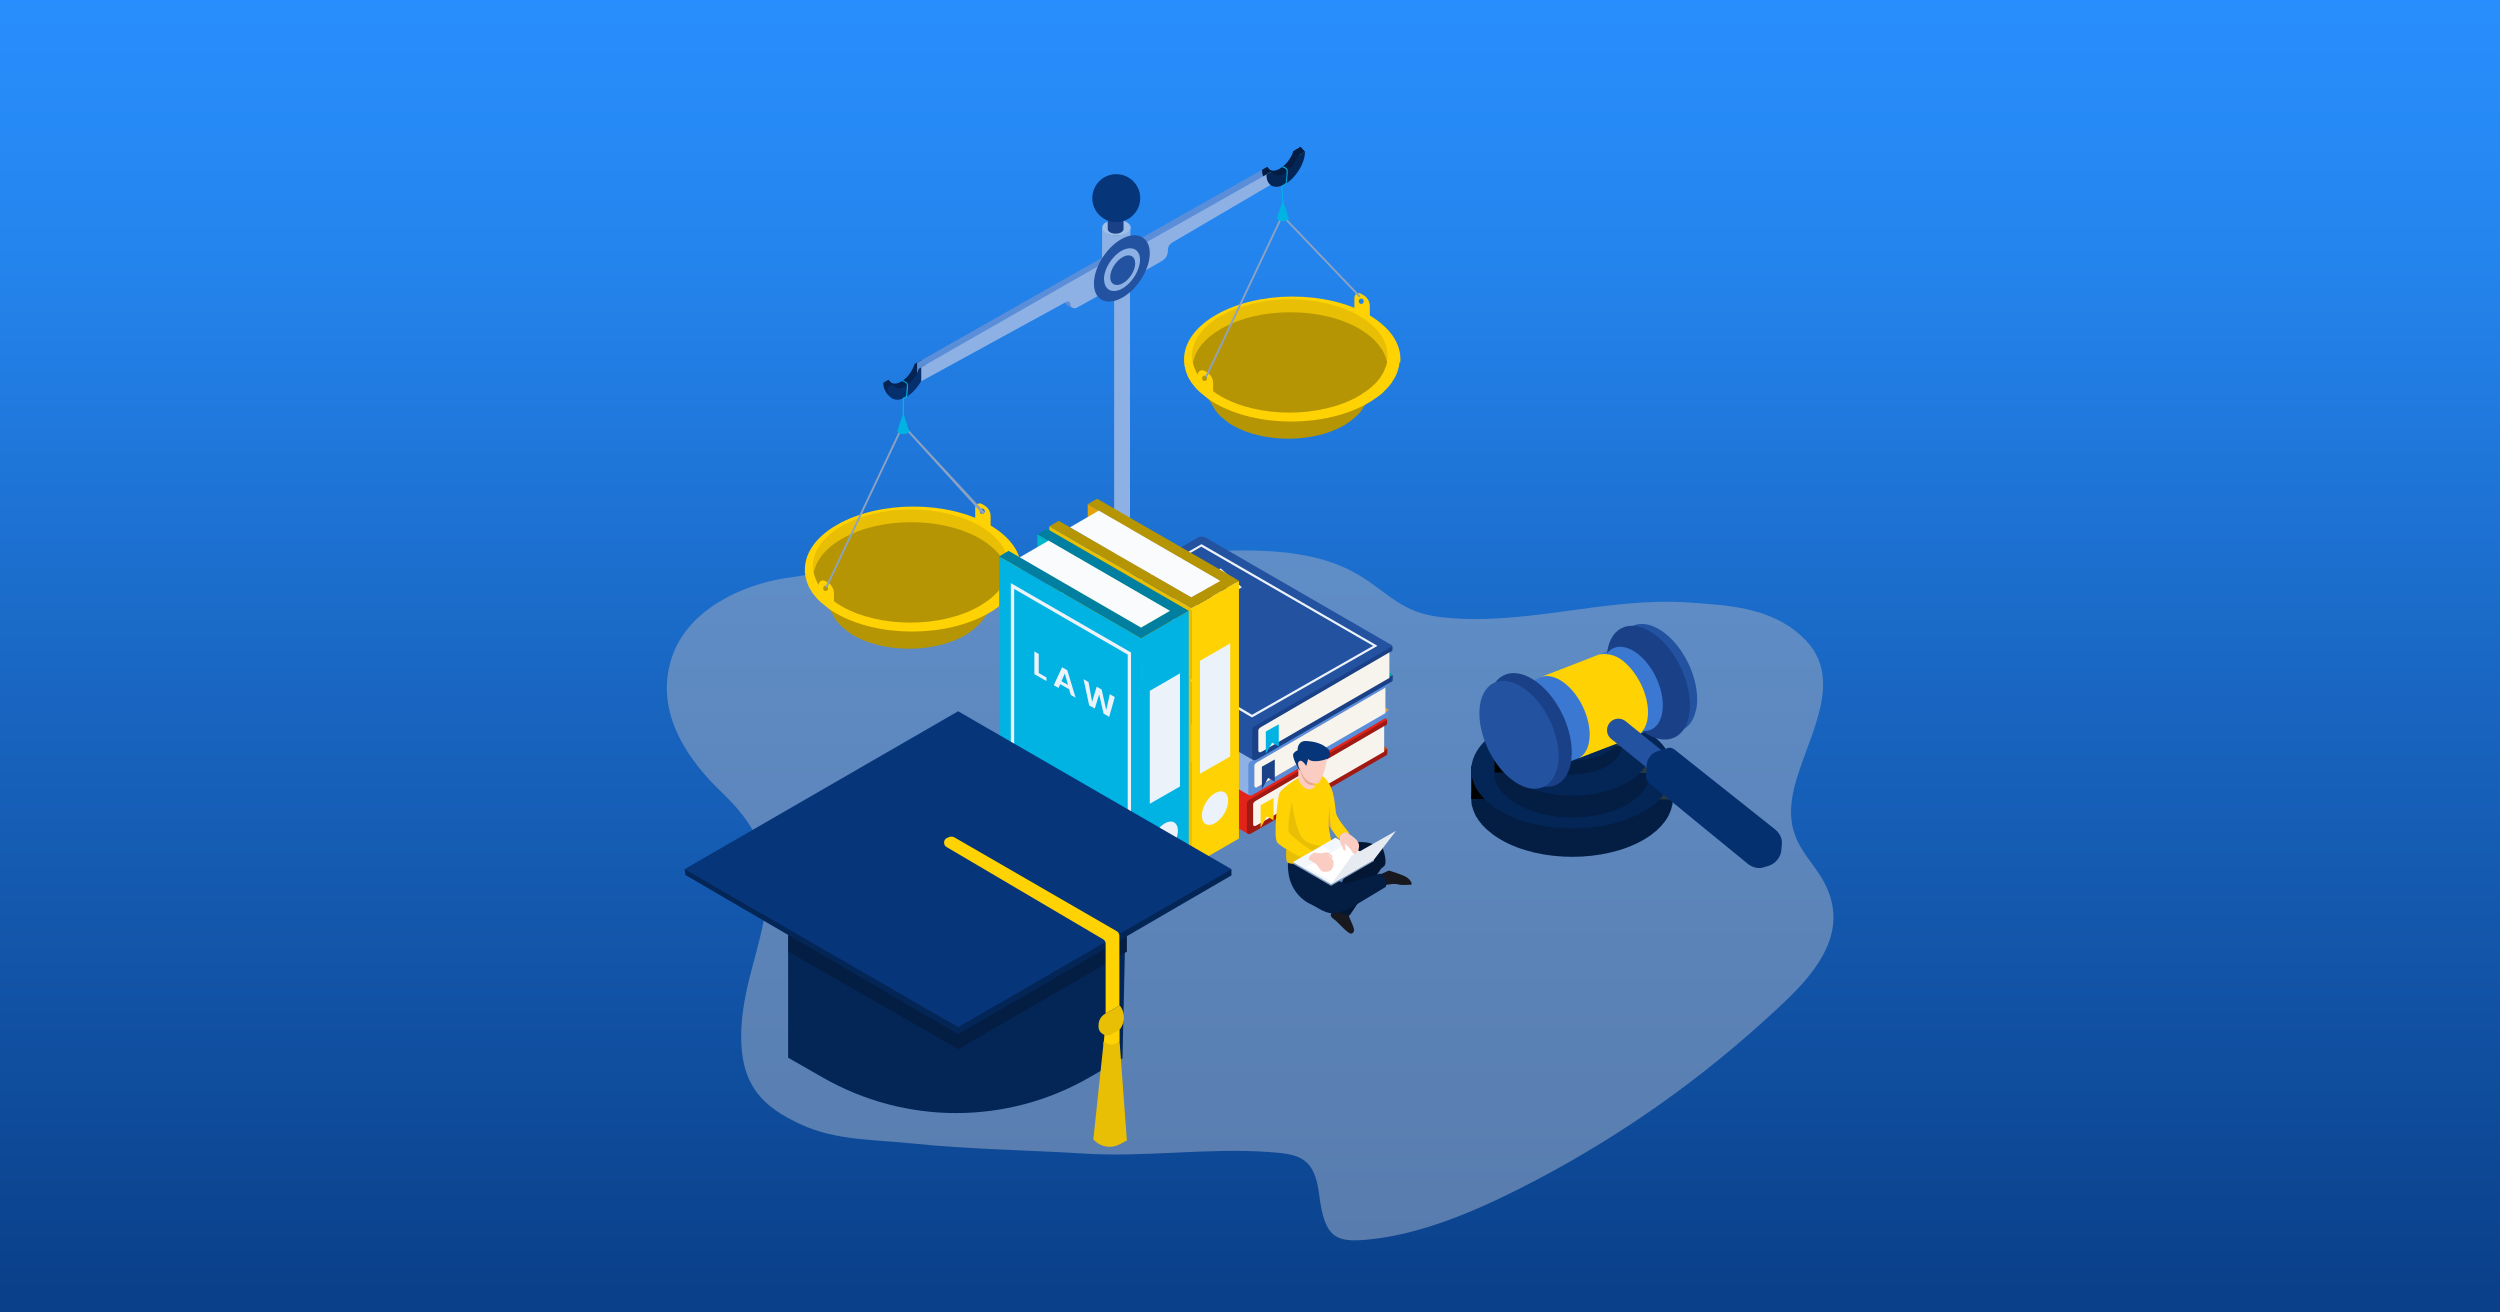 <svg viewBox="0 0 1200 630" xmlns="http://www.w3.org/2000/svg" xmlns:xlink="http://www.w3.org/1999/xlink"><rect x="0" y="0" width="1200" height="630" fill="#808080" stroke="none"/><linearGradient id="b" gradientUnits="userSpaceOnUse" x1="600" x2="600" y1="-18.2" y2="705.4"><stop offset="0" stop-color="#2990ff"/><stop offset=".2" stop-color="#2484ed"/><stop offset=".5" stop-color="#1864bf"/><stop offset="1" stop-color="#06357a"/></linearGradient><linearGradient id="a" gradientTransform="matrix(-1 0 0 1 595.5 0)" gradientUnits="userSpaceOnUse" x1="-207.4" x2="-110.7" y1="375.7" y2="375.7"><stop offset="0" stop-color="#2a3b42"/><stop offset="1"/></linearGradient><linearGradient id="c" x1="-196.3" x2="-121.8" xlink:href="#a" y1="364.9" y2="364.9"/><linearGradient id="d" x1="-183" x2="-135.1" xlink:href="#a" y1="354" y2="354"/><linearGradient id="e" gradientTransform="matrix(-1 0 0 1 1581.6 0)" x1="1001" x2="1084.2" xlink:href="#a" y1="329.3" y2="329.3"/><linearGradient id="f" gradientTransform="matrix(-1 0 0 1 1581.6 0)" x1="1013.2" x2="1071.9" xlink:href="#a" y1="321.6" y2="321.6"/><path d="M-4.6-6.4h1209.3v642.8H-4.6z" fill="url(#b)"/><path d="M690.6 296.1c40.1 5 79.8-9.7 119.9-6.9 18 1.3 39 2 54.4 16.3 23.8 21.7-1.1 53.1-4.7 77.8-3.9 26.6 16.5 30.4 19.6 53 2.8 21.1-17.1 38.9-27.7 48.8-35.9 33.3-73.2 59.3-113.5 80.7-24.8 13.1-52.7 25.8-79.3 28.9-17.8 2.1-23.4.4-26.1-21.3-2.2-17.9-9.6-19.4-23.6-20.4-29.8-2.2-59.6 2.6-89.3.7-27.8-1.7-55.2-2-83-4.9-17.4-1.8-36-1.3-52.7-9-18.5-8.5-30.2-19-28.7-46.8 1.1-20.6 9-37.5 11.7-57.3 3.6-26.4-6.8-41.6-21.1-55.3-14.9-14.3-32.9-37.5-24.1-64.6 8-24.4 36-35.3 53.4-38.1 70.6-11.5 139.7-10.6 211.2-13.3 76.6-2.9 69.3 27.4 103.7 31.7z" fill="#8ca2c2" opacity=".6"/><path d="M706.3 384.9c0 .4 0 .8.1 1.2 0 .5.2 1 .4 1.4l.3 1.2c.2.5.4 1 .6 1.4s.3.8.5 1.2c.2.5.6 1 .9 1.4.2.4.4.8.7 1.1.3.5.8 1 1.1 1.4s.5.7.9 1.1l1.5 1.5c.3.3.6.6 1 .9.6.5 1.3 1 1.9 1.5.3.3.6.5 1 .8 1 .7 2.2 1.4 3.3 2.1 18.9 10.9 49.6 10.9 68.4 0 1.2-.7 2.3-1.4 3.3-2.1.3-.2.6-.5 1-.8.6-.5 1.3-1 1.9-1.5.4-.3.6-.6 1-1 .5-.5 1-.9 1.4-1.4.3-.4.6-.7.9-1.1.4-.5.8-.9 1.1-1.4.3-.4.5-.8.7-1.1.3-.5.6-.9.8-1.4.2-.4.3-.8.5-1.2.2-.5.4-.9.6-1.4l.3-1.2c.1-.5.3-1 .4-1.4 0-.4 0-.8.1-1.2.7-7.7-4-15.5-14.2-21.3-18.9-10.9-49.6-10.9-68.4 0-9.4 5.5-14.1 12.6-14.1 19.7 0 .5 0 1 .1 1.4z" fill="#031d43"/><path d="M802.9 383.8v-16.2h-96.7v15.9s96.4 0 96.7.3z" fill="url(#a)"/><path d="M706.3 371.3c0 .4 0 .8.1 1.2 0 .5.2 1 .4 1.4l.3 1.2c.2.5.4 1 .6 1.4s.3.8.5 1.2c.2.5.6 1 .9 1.4.2.4.4.8.7 1.1.3.5.8 1 1.1 1.4s.5.7.9 1.1l1.5 1.5c.3.3.6.6 1 .9.6.5 1.3 1 1.9 1.5.3.3.6.5 1 .8 1 .7 2.2 1.4 3.3 2.1 18.9 10.9 49.6 10.9 68.4 0 1.2-.7 2.3-1.4 3.3-2.1.3-.2.6-.5 1-.8.6-.5 1.3-1 1.9-1.5.4-.3.6-.6 1-1 .5-.5 1-.9 1.4-1.4.3-.4.6-.7.9-1.1.4-.5.8-.9 1.1-1.4.3-.4.5-.8.7-1.1.3-.5.6-.9.8-1.4.2-.4.3-.8.5-1.2.2-.5.4-.9.6-1.4l.3-1.2c.1-.5.3-1 .4-1.4 0-.4 0-.8.1-1.2.7-7.7-4-15.5-14.2-21.3-18.9-10.9-49.6-10.9-68.4 0-9.4 5.5-14.1 12.6-14.1 19.7 0 .5 0 1 .1 1.4z" fill="#042657"/><path d="M717.4 372v1c0 .4.2.7.3 1.1 0 .3.1.6.2.9.1.4.3.7.5 1.1.1.3.2.6.4.9.2.4.4.7.7 1.1.2.3.3.6.5.9.3.4.6.7.9 1.1.2.3.4.5.7.8.4.4.8.8 1.2 1.1l.7.7 1.5 1.2c.3.2.5.4.8.6.8.6 1.7 1.1 2.6 1.6 14.6 8.4 38.2 8.4 52.7 0 .9-.5 1.7-1.1 2.5-1.6.3-.2.5-.4.7-.6l1.5-1.2c.3-.2.5-.5.8-.7.4-.4.8-.7 1.1-1.1.2-.3.4-.5.7-.8.3-.4.6-.7.9-1.1.2-.3.4-.6.5-.9.2-.4.5-.7.7-1.1.2-.3.3-.6.4-.9.2-.4.3-.7.5-1.1.1-.3.2-.6.2-.9 0-.4.2-.7.3-1.1v-1c.5-5.9-3.1-11.9-10.9-16.4-14.6-8.4-38.2-8.4-52.6 0-7.2 4.2-10.8 9.7-10.8 15.2v1.1z" fill="#031d43"/><path d="M791.8 371.1v-12.5h-74.4v12.2s74.2 0 74.4.3z" fill="url(#c)"/><path d="M717.4 361.5v1c0 .4.2.7.3 1.1 0 .3.1.6.2.9.1.4.3.7.5 1.1.1.3.2.6.4.9.2.4.4.7.7 1.1.2.3.3.6.5.9.3.4.6.7.9 1.1.2.3.4.5.7.8.4.4.8.8 1.2 1.1l.7.7 1.5 1.2c.3.2.5.4.8.6.8.6 1.7 1.1 2.6 1.6 14.6 8.4 38.2 8.4 52.7 0 .9-.5 1.7-1.1 2.5-1.6.3-.2.5-.4.7-.6l1.5-1.2c.3-.2.5-.5.8-.7.4-.4.8-.7 1.1-1.1.2-.3.4-.5.7-.8.3-.4.6-.7.9-1.1.2-.3.4-.6.5-.9.2-.4.5-.7.7-1.1.2-.3.3-.6.4-.9.2-.4.3-.7.5-1.1.1-.3.2-.6.2-.9 0-.4.2-.7.3-1.1v-1c.5-5.9-3.1-11.9-10.9-16.4-14.6-8.4-38.2-8.4-52.6 0-7.2 4.2-10.8 9.7-10.8 15.2v1.1z" fill="#042657"/><path d="M730.6 358.6v.6c0 .2.1.5.2.7 0 .2 0 .4.2.6 0 .2.2.5.3.7 0 .2.2.4.3.6s.3.5.4.7l.3.6c.2.2.4.5.6.7.1.2.3.4.4.5l.7.7.5.5c.3.3.6.5.9.7.2.1.3.3.5.4.5.4 1.1.7 1.7 1.1 9.4 5.4 24.6 5.4 33.9 0 .6-.3 1.1-.7 1.6-1.1.2-.1.3-.3.5-.4.3-.2.6-.5.9-.7l.5-.5.7-.7c.2-.2.3-.4.4-.5.2-.2.4-.5.6-.7l.3-.6c.1-.2.3-.5.4-.7 0-.2.2-.4.3-.6 0-.2.2-.5.3-.7 0-.2.1-.4.2-.6 0-.2.1-.5.2-.7v-.6c.3-3.8-2-7.7-7-10.6-9.4-5.4-24.6-5.4-33.9 0-4.7 2.7-7 6.2-7 9.8v.7z" fill="#031d43"/><path d="M778.5 358v-8h-47.9v7.9s47.8 0 47.9.2z" fill="url(#d)"/><path d="M730.6 351.9v.6c0 .2.1.5.2.7 0 .2 0 .4.2.6 0 .2.2.5.3.7 0 .2.2.4.3.6s.3.5.4.7l.3.6c.2.2.4.5.6.7.1.2.3.4.4.5l.7.7.5.5c.3.3.6.5.9.7.2.1.3.3.5.4.5.4 1.1.7 1.7 1.1 9.4 5.4 24.6 5.4 33.9 0 .6-.3 1.1-.7 1.6-1.1.2-.1.3-.3.5-.4.3-.2.6-.5.9-.7l.5-.5.7-.7c.2-.2.3-.4.4-.5.2-.2.4-.5.6-.7l.3-.6c.1-.2.3-.5.4-.7 0-.2.2-.4.3-.6 0-.2.2-.5.3-.7 0-.2.1-.4.2-.6 0-.2.1-.5.2-.7v-.6c.3-3.8-2-7.7-7-10.6-9.4-5.4-24.6-5.4-33.9 0-4.7 2.7-7 6.2-7 9.8v.7z" fill="#042657"/><path d="m751.9 366.2 40.1-15.9-15.4-39.7-40 15.7z" fill="#3b78d1"/><path d="M754 366.4c-2.4 12.2-13 14.9-23.7 6.2-10.5-8.5-17.4-25-15.5-37.3 1.9-12.5 12.3-16.1 23.3-7.6 11.2 8.6 18.3 26.1 15.9 38.6z" fill="#1a4087"/><path d="M747.6 367.9c-2.3 11.6-12.4 14.1-22.5 5.9-10-8.1-16.5-23.8-14.7-35.4 1.8-11.9 11.7-15.3 22.2-7.2 10.6 8.2 17.4 24.8 15.1 36.7zM814.1 340.6c-2.3 11.6-12.4 14.1-22.5 5.9-10-8.1-16.5-23.8-14.7-35.4 1.8-11.9 11.7-15.3 22.2-7.2 10.6 8.2 17.4 24.8 15.1 36.7z" fill="#2352a0"/><path d="M810.7 343.7c-2.4 12.2-13 14.9-23.7 6.2-10.5-8.5-17.4-25-15.5-37.3 1.9-12.5 12.3-16.1 23.3-7.6 11.2 8.6 18.3 26.1 15.9 38.6z" fill="#1a4087"/><path d="M797.8 342.5c-1.8 9.1-9.6 11-17.4 4.6-7.7-6.3-12.7-18.5-11.3-27.6 1.4-9.3 9-11.9 17.1-5.6 8.2 6.4 13.4 19.3 11.6 28.6z" fill="#3b78d1"/><path d="M779 317.2c-5.7-4.6-11.6-3-11.6-3L739.6 325c3.1-1.2 7.2-.3 11.4 2.9 8.2 6.4 13.5 19.3 11.7 28.5-.8 4.2-3 6.9-5.8 7.9s27.9-10.7 27.9-10.7c2.9-1 5-3.7 5.9-7.9 1.8-9.3-3.6-22-11.7-28.5z" fill="#ffd204"/><path d="M772.6 347c1.9-2.4 5.4-2.7 7.7-.8l54.8 44.3-6.9 8.5-54.8-44.3c-2.4-1.9-2.7-5.4-.8-7.7z" fill="#2352a0"/><path d="m800.5 359.1-4.6 1.4c-3.2.9-5.3 3.6-5.5 6.9l-.3 5.5c0 1.1.5 2.2 1.5 3l47.3 38.7c2.2 1.8 5.1 2.5 7.4 1.8l2.3-.7c3.7-1.1 6.3-4.3 6.5-8.1l.2-2.7c.2-2.5-1.1-5.1-3.4-6.9l-48.1-38.2c-1-.8-2.3-1.1-3.3-.8z" fill="#05306f"/><path d="M515.1 147.9s-3.3-1.1-3.8-2.4-.4-2.7-.4-2.7 3.5 1.3 3.6 1.8c0 .5.6 3.3.6 3.3z" fill="#5b8ed9"/><path d="M474.1 290.7v1c0 .4-.2.8-.3 1.1 0 .3-.1.6-.2 1s-.3.7-.5 1.1c-.1.3-.2.6-.4.9-.2.4-.4.7-.7 1.1-.2.3-.3.6-.5.9-.3.4-.6.7-.9 1.1-.2.3-.4.6-.7.8-.4.4-.8.8-1.2 1.1-.3.2-.5.5-.7.7l-1.5 1.2c-.3.2-.5.4-.8.6-.8.6-1.7 1.1-2.6 1.7-14.8 8.5-38.7 8.5-53.4 0-.9-.5-1.8-1.1-2.6-1.7-.3-.2-.5-.4-.7-.6l-1.5-1.2c-.3-.2-.5-.5-.8-.7-.4-.4-.8-.7-1.1-1.1-.2-.3-.4-.6-.7-.8-.3-.4-.6-.7-.9-1.1-.2-.3-.4-.6-.5-.9-.2-.4-.5-.7-.7-1.1-.2-.3-.3-.6-.4-.9-.2-.4-.3-.7-.5-1.1-.1-.3-.2-.6-.2-1s-.2-.7-.3-1.1v-1c-.5-6 3.1-12.1 11.1-16.6 14.8-8.5 38.7-8.5 53.4 0 7.3 4.3 11 9.8 11 15.4v1.1z" fill="#b59503"/><path d="m386 274.3 16.8 25.2 67.7-.4 19.4-25.9z" fill="#b59503"/><path d="M489.7 274.7c0 .4 0 .9-.1 1.3 0 .5-.2 1-.4 1.6-.1.4-.2.9-.3 1.3l-.6 1.5c-.2.4-.3.9-.6 1.3l-.9 1.5c-.3.4-.5.8-.7 1.2l-1.2 1.5c-.3.4-.6.8-.9 1.1l-1.6 1.6-1 1c-.6.6-1.4 1.1-2.1 1.6-.4.3-.7.6-1.1.8-1.1.8-2.3 1.6-3.6 2.3-20.4 11.8-53.3 11.8-73.5 0-1.3-.7-2.4-1.5-3.5-2.3-.4-.3-.7-.5-1-.8-.7-.5-1.4-1.1-2-1.6-.4-.3-.7-.7-1.1-1-.5-.5-1.1-1-1.5-1.5-.3-.4-.6-.8-.9-1.1l-1.2-1.5c-.3-.4-.5-.8-.7-1.2-.3-.5-.7-1-.9-1.5-.2-.4-.4-.9-.5-1.3-.2-.5-.5-1-.6-1.5-.1-.4-.2-.9-.3-1.3-.1-.5-.3-1-.4-1.5 0-.4 0-.9-.1-1.3-.7-8.2 4.3-16.6 15.2-22.9 20.4-11.8 53.3-11.8 73.5 0 10.1 5.9 15.1 13.5 15.1 21.2 0 .5 0 1-.1 1.6z" fill="#ffd204"/><path d="M470.4 258.8c-18.3-10.6-48-10.6-66.4 0-7.9 4.6-12.4 10.4-13.5 16.3 0-.2-.1-.5-.2-.7 0-.4 0-.8-.1-1.2-.6-7.4 3.9-15 13.8-20.7 18.4-10.6 48.1-10.6 66.4 0 9.1 5.3 13.7 12.2 13.6 19.2 0 .5 0 .9-.1 1.4 0 .4 0 .8-.1 1.2 0 .2 0 .4-.1.5-1.2-5.9-5.6-11.5-13.3-16z" fill="#e8bf04"/><path d="M483.2 276.8c-.2.5-.4.9-.6 1.4-.2.4-.3.8-.5 1.2-.2.5-.6.9-.8 1.4-.2.4-.4.7-.7 1.1-.3.5-.7.9-1.1 1.4-.3.3-.5.7-.8 1-.4.5-1 1-1.5 1.4l-.9.9c-.6.5-1.2 1-1.9 1.5-.3.2-.6.5-1 .7-1 .7-2.1 1.4-3.2 2.1-18.4 10.6-48.2 10.6-66.4 0-1.1-.7-2.2-1.3-3.2-2.1-.3-.2-.6-.5-.9-.7-.6-.5-1.3-1-1.8-1.5l-.9-.9c-.5-.5-1-.9-1.4-1.4-.3-.3-.5-.7-.8-1-.4-.5-.8-.9-1.1-1.4-.3-.4-.4-.7-.7-1.1-.3-.5-.6-.9-.8-1.4-.2-.4-.3-.8-.5-1.2-.2-.5-.4-.9-.6-1.4l-.3-1.2c0-.2-.1-.4-.2-.7 1.1-6 5.6-11.8 13.5-16.3 18.4-10.6 48.1-10.6 66.4 0 7.7 4.5 12.1 10.2 13.3 16 0 .3-.1.6-.2.9l-.3 1.2z" fill="#b59503"/><path d="M468.1 243.7v6c.1 0 7.4 3.2 7.4 3.2v-5.1c0-2.1-1.1-4.1-3-5.2l-1.2-.7c-1.4-.8-3.2.2-3.2 1.9zm2.2 1.7c0-.7.5-1.3 1.2-1.3s1.2.6 1.2 1.3-.5 1.3-1.2 1.3-1.2-.6-1.2-1.3zM392.9 280.7v6c.1 0 7.4 3.2 7.4 3.2v-5.1c0-2.1-1.1-4.1-3-5.2l-1.2-.7c-1.4-.8-3.2.2-3.2 1.9zm2.2 1.7c0-.7.5-1.3 1.2-1.3s1.2.6 1.2 1.3-.5 1.3-1.2 1.3-1.2-.6-1.2-1.3z" fill="#ffd204"/><path d="m396.187 281.758 35.685-75.491.813.384-35.684 75.491zM471.5 246.7h.2l.2-.1.1-.1.2-.1.1-.1.1-.1.1-.1.1-.2v-.1l-37.3-40.3-.7.6z" fill="#8ca2c2"/><path d="M497.5 316.5v1.1c0 .4.2.8.3 1.2 0 .4.1.7.3 1.1.1.4.3.8.5 1.2.1.3.3.7.4 1 .2.4.5.8.7 1.2.2.3.4.7.6 1 .3.4.6.8 1 1.2.2.3.5.6.7.9l1.2 1.2c.3.3.5.6.8.8.5.4 1.1.9 1.6 1.3.3.2.5.4.8.7.9.6 1.8 1.2 2.8 1.8 16.2 9.4 42.6 9.4 58.9 0 1-.6 2-1.2 2.9-1.8.3-.2.6-.4.8-.7.6-.4 1.1-.9 1.6-1.3l.8-.8c.4-.4.9-.8 1.3-1.3.3-.3.5-.6.7-.9.3-.4.7-.8 1-1.2.2-.3.4-.7.6-1 .3-.4.5-.8.7-1.2.2-.3.3-.7.4-1 .2-.4.4-.8.5-1.2s.2-.7.3-1.1l.3-1.2v-2.3c0-.4 0 0 0 0v4.2c0 6.2-4.1 12.4-12.3 17.2-16.3 9.4-42.7 9.4-58.9 0-8-4.7-12.1-10.8-12.1-16.9v-4.2 1.2z" fill="url(#e)"/><path d="M580.5 316.4v1.1c0 .4-.2.8-.3 1.2 0 .4-.2.7-.3 1.1s-.3.8-.5 1.2c-.2.3-.3.7-.4 1-.2.4-.5.8-.7 1.2-.2.3-.4.7-.6 1-.3.4-.7.8-1 1.2-.2.3-.5.6-.7.9-.4.4-.9.8-1.3 1.3l-.8.8c-.5.4-1.1.9-1.6 1.3-.3.2-.5.4-.8.7-.9.6-1.9 1.2-2.9 1.8-16.3 9.4-42.7 9.4-58.9 0-1-.6-2-1.2-2.8-1.8-.3-.2-.5-.4-.8-.7-.6-.4-1.1-.8-1.6-1.3-.3-.3-.6-.5-.8-.8-.4-.4-.9-.8-1.2-1.2-.3-.3-.5-.6-.7-.9-.3-.4-.7-.8-1-1.2-.2-.3-.4-.7-.6-1-.2-.4-.5-.8-.7-1.2-.2-.3-.3-.7-.4-1-.2-.4-.4-.8-.5-1.2-.1-.3-.2-.7-.3-1.1l-.3-1.2v-1.1c-.6-6.6 3.5-13.3 12.2-18.3 16.3-9.4 42.7-9.4 58.8 0 8.1 4.7 12.1 10.8 12.1 17v1.2z" fill="#4c6773"/><path d="M509.7 312.6v.8c0 .3.1.6.2.9 0 .2.1.5.2.7 0 .3.2.6.4.9.1.2.2.5.3.7.1.3.3.6.5.9.1.2.3.5.4.7.2.3.4.6.7.9.2.2.3.4.5.6l.9.9.6.6c.4.3.8.6 1.1.9.2.2.4.3.6.5.6.4 1.3.9 2 1.3 11.4 6.6 30 6.6 41.5 0 .7-.4 1.4-.8 2-1.3.2-.2.4-.3.6-.5l1.2-.9.6-.6.9-.9c.2-.2.3-.4.5-.6.2-.3.5-.6.7-.9.2-.2.3-.5.4-.7.2-.3.4-.6.5-.9.1-.2.2-.5.3-.7.1-.3.3-.6.4-.9 0-.2.1-.5.2-.7 0-.3.2-.6.2-.9V311.7c0-.3 0 0 0 0v3c0 4.4-2.9 8.8-8.6 12.1-11.5 6.6-30.1 6.6-41.5 0-5.7-3.3-8.5-7.6-8.5-11.9v-3 .8z" fill="url(#f)"/><path d="M568.2 312.5v.8c0 .3-.1.6-.2.9 0 .2-.1.5-.2.7 0 .3-.2.6-.4.9-.1.2-.2.5-.3.7-.2.3-.3.6-.5.9-.1.2-.3.5-.4.7-.2.3-.5.6-.7.9-.2.2-.3.4-.5.6l-.9.9-.6.6-1.2.9c-.2.2-.4.3-.6.5-.6.4-1.3.9-2 1.3-11.5 6.6-30.1 6.6-41.5 0-.7-.4-1.4-.8-2-1.3-.2-.1-.4-.3-.6-.5-.4-.3-.8-.6-1.1-.9l-.6-.6-.9-.9c-.2-.2-.3-.4-.5-.6-.2-.3-.5-.6-.7-.9-.2-.2-.3-.5-.4-.7-.2-.3-.4-.6-.5-.9-.1-.2-.2-.5-.3-.7-.1-.3-.3-.6-.4-.9 0-.2-.1-.5-.2-.7 0-.3-.2-.6-.2-.9v-.8c-.4-4.6 2.4-9.4 8.6-12.9 11.5-6.6 30.1-6.6 41.5 0 5.7 3.3 8.5 7.6 8.5 12v.9z" fill="#77a1b2"/><path d="m426.5 182.3 2 2.3-2.4 1.4s1.6 4.7 2.7 5.5c0 0-2.9-1.6-3.6-3.6-.7-2.1 1.3-5.5 1.3-5.5z" fill="#042657"/><path d="M426.5 182.3c1 2 3.4 2.5 6.2.8 2.9-1.7 5.3-5.1 6.3-8.4l3.5-2c0 5.5-4.3 12.5-9.4 15.5s-9.2.9-9.1-4.5l2.4-1.4z" fill="#042453"/><path d="m538.4 127.1-.6-7.2 70.1-39.6v6.1l-47.4 27.8c-1.4.8-2.2 2.3-2.1 3.8 0 2.1-1 4-2.8 5l-17.2 9.9z" fill="#5b8ed9"/><path d="M608.2 80.1c1 2 3.4 2.5 6.2.8 2.9-1.7 5.4-5.1 6.4-8.3l3.5-2.1c0 5.5-4.3 12.5-9.4 15.5s-9.2.9-9.1-4.5z" fill="#031d43"/><path d="m540.6 129.3-.6-7.2 70.1-39.6v6.1l-47.4 27.8c-1.4.8-2.2 2.3-2.1 3.8 0 2.1-1 4-2.8 5l-17.2 9.9z" fill="#8eb1e5"/><path d="M532.2 290.6c0 .1.1.3.2.4 0 0 0 .2.2.3.1.2.3.3.4.4 0 0 .1.2.2.2.2.2.5.4.9.6 2.7 1.5 7 1.5 9.7 0l.9-.6s.1-.2.2-.2c.1-.1.3-.3.4-.5 0 0 .1-.2.2-.3 0-.1.2-.3.2-.4v-.7c0-.1 0 0 0 0v13.7c.1 1-.6 2-1.9 2.8-2.7 1.5-7 1.5-9.7 0-1.3-.8-2-1.8-2-2.8v-13.7c-.1.1 0 .3 0 .4v.3z" fill="#9dafc2"/><path d="M545.7 290.3v.3c0 .1-.1.3-.2.4 0 .1 0 .2-.2.3-.1.2-.3.3-.4.5 0 0-.1.2-.2.2-.3.2-.5.4-.9.6-2.7 1.5-7 1.5-9.7 0l-.9-.6s-.1-.2-.2-.2l-.4-.4s0-.2-.2-.3c0-.1-.2-.3-.2-.4v-.3c-.2-1.2.4-2.4 2-3.2 2.7-1.5 7-1.5 9.7 0 1.3.8 2 1.8 2 2.8v.4z" fill="#dee4eb"/><path d="M535.2 132.8s0 .2.1.2v.2s.1.2.2.2l.1.1c.1.1.3.2.5.3 1.5.9 3.9.9 5.4 0 .2-.1.4-.2.5-.3l.1-.1s.2-.2.2-.3v-.2s0-.2.1-.2v-.4 157.9c0 .6-.3 1.1-1.1 1.6-1.5.9-3.9.9-5.4 0-.7-.4-1.1-1-1.1-1.6V132.3v.4z" fill="#8eb1e5"/><path d="M542.7 132.6v.2s0 .2-.1.2v.2s-.1.2-.2.3l-.1.1c-.1.1-.3.2-.5.3-1.5.9-3.9.9-5.4 0-.2-.1-.3-.2-.5-.3l-.1-.1-.2-.2v-.2s0-.2-.1-.2v-.2c-.1-.6.2-1.3 1.1-1.8 1.5-.9 3.9-.9 5.4 0 .7.4 1.1 1 1.1 1.6v.2z" fill="#9dafc2"/><path d="M529.1 123.4c0 .1.1.3.2.4 0 0 0 .2.2.3.1.2.3.3.4.4 0 0 .1.2.2.2.2.2.5.4.9.6 2.7 1.5 7 1.5 9.7 0l.9-.6s.1-.2.2-.2c.1-.2.3-.3.4-.5 0 0 .1-.2.2-.3 0-.1.2-.3.2-.4v-.7c0-.1 0 0 0 0v13.7c.1 1-.6 2-1.9 2.8-2.7 1.5-7 1.5-9.7 0-1.3-.8-2-1.8-2-2.8v-13.7c-.1.1 0 .3 0 .4v.3z" fill="#9dafc2"/><path d="M542.6 123v.3c0 .1-.1.3-.2.4 0 .1 0 .2-.2.3-.1.2-.3.3-.4.5 0 0-.1.2-.2.2-.3.2-.5.4-.9.6-2.7 1.5-7 1.5-9.7 0l-.9-.6s-.1-.2-.2-.2l-.4-.4s0-.2-.2-.3c0-.1-.2-.3-.2-.4v-.3c-.2-1.2.4-2.4 2-3.2 2.7-1.5 7-1.5 9.7 0 1.3.8 2 1.8 2 2.8v.4z" fill="#dee4eb"/><path d="M532.1 109s0 .2.1.2v.2s.1.2.2.2l.1.1c.1.1.3.2.5.3 1.5.9 3.9.9 5.4 0 .2-.1.4-.2.5-.3l.1-.1s.2-.2.2-.3v-.2s0-.2.1-.2v-.4 13.9c0 .6-.3 1.1-1.1 1.6-1.5.9-3.9.9-5.4 0-.7-.4-1.1-1-1.1-1.6v-13.9.4z" fill="#2e324f"/><path d="M539.6 108.9v.2s0 .2-.1.2v.2s-.1.2-.2.3l-.1.1c-.1.1-.3.2-.5.3-1.5.9-3.9.9-5.4 0-.2-.1-.3-.2-.5-.3l-.1-.1-.2-.2v-.2s0-.2-.1-.2v-.2c-.1-.6.2-1.3 1.1-1.8 1.5-.9 3.9-.9 5.4 0 .7.4 1.1 1 1.1 1.6v.2z" fill="#9dafc2"/><path d="M529.1 110c0 .1.1.3.2.4 0 0 0 .2.2.3.1.2.3.3.4.4 0 0 .1.2.2.2.2.2.5.4.9.6 2.7 1.5 7 1.5 9.7 0l.9-.6s.1-.2.2-.2c.1-.1.3-.3.4-.5 0 0 .1-.2.2-.3 0-.1.2-.3.2-.4v-.7c0-.1 0 0 0 0v13.7c.1 1-.6 2-1.9 2.8-2.7 1.5-7 1.5-9.7 0-1.3-.8-2-1.8-2-2.8v-13.7c-.1.1 0 .3 0 .4v.3z" fill="#8eb1e5"/><path d="M542.6 109.7v.3c0 .1-.1.3-.2.4 0 .1 0 .2-.2.3-.1.2-.3.3-.4.5 0 0-.1.2-.2.2-.3.2-.5.4-.9.6-2.7 1.5-7 1.5-9.7 0l-.9-.6s-.1-.2-.2-.2l-.4-.4s0-.2-.2-.3c0-.1-.2-.3-.2-.4v-.3c-.2-1.2.4-2.4 2-3.2 2.7-1.5 7-1.5 9.7 0 1.3.8 2 1.8 2 2.8v.4z" fill="#9ec0e8"/><path d="m440.2 174.1 89.9-51 1 13.4-16.2 9c-1.4.8-3.2-.2-3.2-1.9 0-.9-.9-1.4-1.7-1l-69.8 38.2V174z" fill="#5b8ed9"/><path d="M532.1 96.5s0 .2.1.2v.2s.1.2.2.2l.1.1c.1.1.3.2.5.3 1.5.9 3.9.9 5.4 0 .2-.1.4-.2.5-.3l.1-.1s.2-.2.2-.3v-.2s0-.2.1-.2V96v13.9c0 .6-.3 1.1-1.1 1.6-1.5.9-3.9.9-5.4 0-.7-.4-1.1-1-1.1-1.5V96.1v.4z" fill="#1a4087"/><path d="M539.6 96.3v.2s0 .2-.1.2v.2s-.1.2-.2.3l-.1.1c-.1.1-.3.2-.5.3-1.5.9-3.9.9-5.4 0-.2-.1-.3-.2-.5-.3l-.1-.1-.2-.2v-.2s0-.2-.1-.2v-.2c-.1-.6.2-1.3 1.1-1.8 1.5-.9 3.9-.9 5.4 0 .7.4 1.1 1 1.1 1.6v.2z" fill="#9dafc2"/><path d="M610.3 82.4c1 2 3.4 2.5 6.2.8 2.9-1.7 5.4-5.1 6.4-8.3l3.5-2.1c0 5.5-4.3 12.5-9.4 15.5s-9.2.9-9.1-4.5z" fill="#042657"/><path d="M428.5 184.6c1 2 3.4 2.5 6.2.8 2.9-1.7 5.3-5.1 6.3-8.4l3.5-2c0 5.5-4.3 12.5-9.4 15.5s-9.2.9-9.1-4.5l2.4-1.4z" fill="#062f6d"/><path d="m608.2 80.1 2.1 2.3-2.7-1.1zM624.3 70.5l2.1 2.3-3.5 2-2.1-2.2z" fill="#031d43"/><path d="m442.2 176.3 90.8-51.9v14.3l-16.1 9c-1.4.8-3.2-.2-3.2-1.9 0-.9-.9-1.4-1.7-1L442.2 183v-6.8z" fill="#8eb1e5"/><path d="m533 124.5-3.1-1.4.2 3z" fill="#1e2233"/><path d="M525.1 136.7c.3 7.7 6.5 10.3 13.9 6 7.2-4.2 12.9-13.6 12.9-21.2s-6-10.9-13.5-6.8c-7.6 4.2-13.6 14.2-13.3 22z" fill="#2352a0"/><path d="M530 134.5c.2 4.9 4.2 6.6 8.9 3.9 4.6-2.7 8.3-8.8 8.3-13.7s-3.8-7-8.7-4.4c-4.9 2.7-8.8 9.1-8.6 14.2z" fill="#8eb1e5"/><path d="M532.9 133.2c.1 3.4 2.9 4.6 6.2 2.7 3.2-1.9 5.8-6.1 5.8-9.5s-2.7-4.9-6-3c-3.4 1.9-6.1 6.3-6 9.9z" fill="#2352a0"/><circle cx="535.8" cy="95.1" fill="#06357a" r="11.5"/><path d="M656.1 189.9v1c0 .4-.2.8-.3 1.1 0 .3-.1.6-.2 1s-.3.7-.5 1.1c-.1.3-.2.6-.4.9-.2.4-.4.7-.7 1.1-.2.3-.3.6-.5.9-.3.4-.6.7-.9 1.1-.2.3-.4.6-.7.8-.4.4-.8.8-1.2 1.1-.3.2-.5.5-.7.7l-1.5 1.2c-.3.2-.5.4-.8.6-.8.6-1.7 1.1-2.6 1.7-14.8 8.5-38.7 8.5-53.4 0-.9-.5-1.8-1.1-2.6-1.7-.3-.2-.5-.4-.7-.6l-1.5-1.2c-.3-.2-.5-.5-.8-.7-.4-.4-.8-.7-1.1-1.1-.2-.3-.4-.6-.7-.8-.3-.4-.6-.7-.9-1.1-.2-.3-.4-.6-.5-.9-.2-.4-.5-.7-.7-1.1-.2-.3-.3-.6-.4-.9-.2-.4-.3-.7-.5-1.1-.1-.3-.2-.6-.2-1s-.2-.7-.3-1.1v-1c-.5-6 3.1-12.1 11.1-16.6 14.8-8.5 38.7-8.5 53.4 0 7.3 4.3 11 9.8 11 15.4v1.1z" fill="#b59503"/><path d="m568 173.4 16.8 25.2 67.6-.4 19.4-25.9z" fill="#b59503"/><path d="M671.7 173.9c0 .4 0 .9-.1 1.3 0 .5-.2 1-.4 1.6-.1.4-.2.9-.3 1.3l-.6 1.5c-.2.4-.3.9-.6 1.3l-.9 1.5c-.3.4-.5.8-.7 1.2l-1.2 1.5c-.3.4-.6.8-.9 1.1l-1.6 1.6-1 1c-.6.6-1.4 1.1-2.1 1.6-.4.3-.7.6-1.1.8-1.1.8-2.3 1.6-3.6 2.3-20.4 11.8-53.3 11.8-73.5 0-1.3-.7-2.4-1.5-3.5-2.3-.4-.3-.7-.5-1-.8-.7-.5-1.4-1.1-2-1.6-.4-.3-.7-.7-1.1-1-.5-.5-1.1-1-1.5-1.5-.3-.4-.6-.8-.9-1.1l-1.2-1.5c-.3-.4-.5-.8-.7-1.2-.3-.5-.7-1-.9-1.5-.2-.4-.4-.9-.5-1.3-.2-.5-.5-1-.6-1.5-.1-.4-.2-.9-.3-1.3-.1-.5-.3-1-.4-1.5 0-.4 0-.9-.1-1.3-.7-8.2 4.3-16.6 15.2-22.9 20.4-11.8 53.3-11.8 73.5 0 10.1 5.9 15.1 13.5 15.1 21.2 0 .5 0 1-.1 1.6z" fill="#ffd204"/><path d="M652.4 157.9c-18.3-10.6-48-10.6-66.4 0-7.9 4.6-12.4 10.4-13.5 16.3 0-.2-.1-.5-.2-.7 0-.4 0-.8-.1-1.2-.6-7.4 3.9-15 13.8-20.7 18.4-10.6 48.1-10.6 66.4 0 9.1 5.3 13.7 12.2 13.6 19.2 0 .5 0 .9-.1 1.4 0 .4 0 .8-.1 1.2 0 .2 0 .4-.1.5-1.2-5.9-5.6-11.5-13.3-16z" fill="#e8bf04"/><path d="M665.2 176c-.2.5-.4.9-.6 1.4-.2.4-.3.8-.5 1.2-.2.5-.6.9-.8 1.4-.2.4-.4.7-.7 1.1-.3.5-.7.9-1.1 1.4-.3.3-.5.7-.8 1-.4.5-1 1-1.5 1.4l-.9.9c-.6.5-1.2 1-1.9 1.5-.3.2-.6.5-1 .7-1 .7-2.1 1.4-3.2 2.1-18.4 10.6-48.2 10.6-66.4 0-1.1-.7-2.2-1.3-3.2-2.1-.3-.2-.6-.5-.9-.7-.6-.5-1.3-1-1.8-1.5l-.9-.9c-.5-.5-1-.9-1.4-1.4-.3-.3-.5-.7-.8-1-.4-.5-.8-.9-1.1-1.4-.3-.4-.4-.7-.7-1.1-.3-.5-.6-.9-.8-1.4-.2-.4-.3-.8-.5-1.2-.2-.5-.4-.9-.6-1.4l-.3-1.2c0-.2-.1-.4-.2-.7 1.1-6 5.6-11.8 13.5-16.3 18.4-10.6 48.1-10.6 66.4 0 7.7 4.5 12.1 10.2 13.3 16 0 .3-.1.6-.2.9l-.3 1.2z" fill="#b59503"/><path d="M433.4 199.4h.5v-8c.8-.2 1.5-.8 1.5-.8v-.2c0-.2.6-4.3.4-5.7-.1-1.3-1.9-1.9-2.4-2.1h-.3l-.3.3s2.4.6 2.5 1.8-.4 4.9-.4 5.5c-.2.2-.8.6-1.4.7h-.2v8.5z" fill="#00b3e3"/><path d="M430.8 206.7c0-.1 0-.3.1-.4l2.7-8.1 2.6 8.2c0 .1.1.3.2.4 0 .6-.5 1-1.2 1.3-.5.2-1 .3-1.6.3-1.6 0-2.8-.7-2.8-1.5zM615.5 97.2h.5l-.4-7.7c.8-.2 2-1.5 2-1.5v-.2c0-.2.6-4.5.5-5.9 0-1.2-1.4-1.8-2-2-.3 0-.5 0-.7.2v.2s2.1.4 2.2 1.7c.1 1.2-.4 5-.4 5.7-.2.2-1.3 1.3-1.9 1.4h-.2l.4 8.1z" fill="#00b3e3"/><path d="M650.1 142.8v6c.1 0 7.4 3.2 7.4 3.2v-5.1c0-2.1-1.1-4.1-3-5.2l-1.2-.7c-1.4-.8-3.2.2-3.2 1.9zm2.1 1.8c0-.7.5-1.3 1.2-1.3s1.2.6 1.2 1.3-.5 1.3-1.2 1.3-1.2-.6-1.2-1.3zM574.9 179.8v6c.1 0 7.4 3.2 7.4 3.2v-5.1c0-2.1-1.1-4.1-3-5.2l-1.2-.7c-1.4-.8-3.2.2-3.2 1.9zm2.1 1.8c0-.7.5-1.3 1.2-1.3s1.2.6 1.2 1.3-.5 1.3-1.2 1.3-1.2-.6-1.2-1.3z" fill="#ffd204"/><path d="m616.222 104.869.65-.622 36.203 37.884-.65.621zM578.435 180.837l35.684-75.49.814.384-35.684 75.49z" fill="#8ca2c2"/><path d="M613 104.5c0-.1 0-.3.1-.4l2.7-8.1 2.6 8.2c0 .1.1.3.2.4 0 .6-.5 1-1.2 1.3-.5.2-1 .3-1.6.3-1.6 0-2.8-.7-2.8-1.5z" fill="#00b3e3"/><path d="m508.6 330.3 63.9-36.9c1.1-.6 2.5-.6 3.6 0l89.3 51.6c.4.3.4.9 0 1.1l-65.1 38.3 1 13.9c.1 1.4-1.4 2.4-2.7 1.7l-90-52c-.7-.4-1.1-1.1-1.1-1.8v-13.8c0-.9.4-1.7 1.1-2.1z" fill="#e2231a"/><path d="m664.3 358.3 1.3.8c.3.2.3.7 0 .9l-3.4 2 2.1-3.6z" fill="#c44b08"/><path d="m599.6 384 66.2-38.5v1.8c0 .3-.2.5-.4.7l-62.9 36.8.5 11.4 62.9-36.8v2.3c0 .3-.1.7-.4.8l-62.4 36.1-2.9 1.6c-.7.4-1.7-.1-1.7-1v-13.3c0-.8.4-1.6 1.1-2z" fill="#a01912"/><path d="M664.4 348.6v12.2l-61.7 35.6c-.5.3-1.2 0-1.2-.7v-9c-.2-.9.3-1.7 1.1-2.2l61.9-36z" fill="#f7f4ed"/><g fill="#ebf2f9"><path d="m517.6 336.8.1 16.6 6.5 3.8v-16.5zM598.5 379.7h-.2c0-.1-83.3-49-83.3-49l59.2-34.1 84.5 48.8-60.1 34.3zm-81.6-49 81.6 47.8 58.1-33.1-82.5-47.6z"/><path d="m555.4 337.1 4-2.3 2 1.1-6.3 3.7-13.4-7.4 2.4-1.4zM570.7 327.5l-4.7 2.7 1.8 2-2.5 1.4-8.7-9.9 2.7-1.6 17.3 4.9-2.5 1.4-3.5-1zm-2.6-.8-7.3-2.1 3.8 4.1zM583.4 308.2l10.2 9.1-2.9 1.7-11.6-4.1 7.3 6.7-2.9 1.7-16-5.8 2.5-1.5 11.9 4.7-7.8-7.1 2.6-1.5 12.4 4.4-8.3-6.8 2.5-1.4z"/></g><path d="m611.2 383.1-6.1 3.4v10.8l3-5.4 3.2 1.8v-10.6z" fill="#ffd204"/><path d="m509.2 311.8 63.9-36.9c1.1-.6 2.5-.6 3.6 0l89.3 51.6c.4.3.4.9 0 1.1l-65.1 38.3 1 13.9c.1 1.4-1.4 2.4-2.7 1.7l-90-52c-.7-.4-1.1-1.1-1.1-1.8v-13.8c0-.9.4-1.7 1.1-2.1z" fill="#8eb1e5"/><path d="m665 339.7 1.3.8c.3.2.3.7 0 .9l-3.4 2 2.1-3.6z" fill="#d8a53f"/><path d="m600.3 365.5 66.2-38.5v1.8c0 .3-.2.5-.4.7l-62.9 36.8.5 11.4 62.9-36.8v2.3c0 .3-.1.7-.4.8l-62.4 36.1-2.9 1.6c-.7.4-1.7-.1-1.7-1v-13.3c0-.8.4-1.6 1.1-2z" fill="#5b8ed9"/><path d="M665 330.1v12.2l-61.7 35.6c-.5.3-1.2 0-1.2-.7v-9c-.2-.9.3-1.7 1.1-2.2l61.9-36z" fill="#f7f4ed"/><path d="m518.2 318.3.1 16.6 6.5 3.7v-16.5zM599.1 361.1h-.2c0-.1-83.3-49-83.3-49l59.2-34.1 84.5 48.8-60.1 34.3zm-81.6-48.9 81.6 47.8 58.1-33.1-82.5-47.6z" fill="#ebf2f9"/><path d="m556.1 318.5 4-2.3 2 1.1-6.3 3.7-13.4-7.4 2.4-1.4zM571.3 309l-4.7 2.7 1.8 2-2.5 1.4-8.7-9.9 2.7-1.6 17.3 4.9-2.5 1.4-3.5-1zm-2.6-.8-7.3-2.1 3.8 4.1zM584 289.7l10.2 9.1-2.9 1.7-11.6-4.1 7.3 6.7-2.9 1.7-16-5.8 2.5-1.5 11.9 4.7-7.8-7.1 2.6-1.5 12.4 4.4-8.3-6.8 2.5-1.4z" fill="#ebf2f9"/><path d="m611.8 364.6-6.1 3.4v10.8l3-5.4 3.2 1.8v-10.6z" fill="#1a4087"/><path d="M511.1 294.9 575 258c1.1-.6 2.5-.6 3.6 0l89.3 51.6c.4.3.4.9 0 1.1L602.8 349l1 13.9c.1 1.4-1.4 2.4-2.7 1.7l-90-52c-.7-.4-1.1-1.1-1.1-1.8V297c0-.9.4-1.7 1.1-2.1z" fill="#2352a0"/><path d="m666.9 322.8 1.3.8c.3.2.3.7 0 .9l-3.4 2 2.1-3.6z" fill="#04a5ad"/><path d="m602.2 348.6 66.2-38.5v1.8c0 .3-.2.5-.4.7l-62.9 36.8.5 11.4 62.9-36.8v2.3c0 .3-.1.7-.4.8l-62.4 36.1-2.9 1.6c-.7.4-1.7-.1-1.7-1v-13.3c0-.8.4-1.6 1.1-2z" fill="#1a4087"/><path d="M666.9 313.2v12.2L605.2 361c-.5.3-1.2 0-1.2-.7v-9c-.2-.9.3-1.7 1.1-2.2l61.9-36z" fill="#f7f4ed"/><path d="m520.1 301.4.2 16.6 6.4 3.8v-16.5zM601 344.3h-.2c0-.1-83.3-49-83.3-49l59.2-34.1 84.5 48.8-60.1 34.3zm-81.6-49 81.6 47.8 58.1-33.1-82.5-47.6z" fill="#ebf2f9"/><path d="m558 301.6 4-2.3 2 1.1-6.3 3.7-13.4-7.4 2.4-1.4zM573.2 292.1l-4.7 2.7 1.8 2-2.5 1.4-8.7-9.9 2.7-1.6 17.3 4.9-2.5 1.4-3.5-1zm-2.6-.8-7.3-2.1 3.8 4.1zM585.9 272.8l10.2 9.1-2.9 1.7-11.6-4.1 7.3 6.7-2.9 1.7-16-5.8 2.5-1.5 11.9 4.7-7.8-7.1 2.6-1.5 12.4 4.4-8.3-6.8 2.5-1.4z" fill="#ebf2f9"/><path d="m613.7 347.7-6.1 3.4v10.8l3-5.4 3.2 1.8v-10.6z" fill="#00b3e3"/><path d="m571.8 415.7-68.1-39.3V252.6l68.1 39.4z" fill="#e8bf04"/><path d="m510.9 268.2 54.5 31.5v101.1l-54.5-31.5zm-1.6-2.8v104.8l57.7 33.3V298.7z" fill="#ebf2f9"/><path d="m594.7 402.5-22.9 13.2V292l22.9-13.2z" fill="#ffd204"/><path d="m590.5 363.1-14.5 8.3v-54.2l14.5-8.4z" fill="#ebf2f9"/><path d="m590.2 276.1-63.6-36.7-4.5 2.6 63.6 36.8-13.9 7.9-63.6-36.7-4.5 2.6 63.6 36.8 4.5 2.6 22.9-13.2z" fill="#b59503"/><path d="M589.5 384.3c0 4-2.8 8.8-6.3 10.8s-6.3.4-6.3-3.6 2.8-8.8 6.3-10.8 6.3-.4 6.3 3.6z" fill="#ebf2f9"/><path d="M522.1 242v16l49.7 28.7 13.9-7.9z" fill="#e2a30a"/><path d="m513.6 253.1 13.8-8 58.3 33.7-13.9 7.9z" fill="#f9fbfc"/><path d="m522.8 308.7 3.6 2.1v1.7l-5.8-3.3v-10.9l2.1 1.2v9.3zM537.4 316.5 533 314l-.8 1.8-2.3-1.3 4-8.6 2.5 1.4 4 13.2-2.3-1.3-.8-2.6zm-.6-2-1.6-5.6-1.6 3.7 3.2 1.8zM559.2 320.2l-2.7 9.5-2.7-1.6-2.1-9.2-2.1 6.8-2.7-1.5-2.7-12.6 2.4 1.4 1.7 9.5 2.2-7.3 2.4 1.4 2.2 9.8 1.7-7.6z" fill="#ebf2f9"/><path d="m547.7 430.1-68.1-39.3V267.1l68.1 39.3z" fill="#00b3e3"/><path d="m486.8 282.7 54.5 31.5v101.1l-54.5-31.5zm-1.6-2.8v104.8l57.7 33.3V313.2z" fill="#ebf2f9"/><path d="m570.6 416.9-22.9 13.2V306.4l22.9-13.2z" fill="#00b3e3"/><path d="m566.4 377.5-14.5 8.3v-54.2l14.5-8.4z" fill="#ebf2f9"/><path d="m566.1 290.6-63.6-36.8-4.6 2.7 63.6 36.7-13.8 8-63.6-36.8-4.5 2.7 63.6 36.7 4.5 2.6 22.9-13.2z" fill="#007fa1"/><path d="M565.4 398.8c0 4-2.8 8.8-6.3 10.8s-6.3.4-6.3-3.6 2.8-8.8 6.3-10.8 6.3-.4 6.3 3.6z" fill="#ebf2f9"/><path d="M497.9 256.5v15.9l49.8 28.8 13.8-8z" fill="#00b6ca"/><path d="m489.5 267.5 13.8-8 58.2 33.7-13.8 8z" fill="#f9fbfc"/><path d="m498.7 323.1 3.6 2.1v1.7l-5.8-3.3v-10.9l2.1 1.2v9.3zM513.3 330.9l-4.4-2.5-.8 1.8-2.3-1.3 4-8.6 2.5 1.4 4 13.2-2.3-1.3-.8-2.6zm-.6-2-1.6-5.6-1.6 3.7 3.2 1.8zM535.1 334.6l-2.7 9.5-2.7-1.6-2.1-9.2-2.1 6.8-2.7-1.5-2.7-12.6 2.4 1.4 1.7 9.5 2.2-7.3 2.4 1.4 2.2 9.8 1.7-7.6z" fill="#ebf2f9"/><path d="m540.1 449.7-1.3 58.3-15.6 9c-39.7 23-88.5 23-128.3.2l-16.6-9.5V449l161.7.7z" fill="#042657"/><path d="m540.9 456.8-81 46.8-81.5-46.8v-21.4l162.5 8.6z" fill="#031d43"/><path d="M591.1 417.2v3l-131.2 76.2L329 420l-.4-2.8z" fill="#042657"/><path d="m591.1 417.2-131.2-75.8-131.3 75.8L459.9 493z" fill="#06357a"/><path d="M537.4 494.3v5.4a5.52 5.52 0 0 1-7.5 1.9h-.2L531 487zM454.6 402.2h.2c1.1-.8 2.5-.8 3.6-.1l77.5 44.8c.9.5 1.4 1.4 1.4 2.4v33.4l-6.6 3.8V453c0-.9-.5-1.8-1.3-2.2l-75-44.2c-1.7-1-1.6-3.4 0-4.3z" fill="#ffd204"/><path d="M527.3 492.8v-.7c0-2.3 1.2-4.4 3.2-5.5l6.9-4 .3.3c2.4 3.3 2.4 7.7 0 11l-.3.3-3.8 2.2c-2.8 1.6-6.3-.4-6.3-3.6zM537.4 499.7l-.6.5c-1.9 1.6-4.6 1.5-6.5 0l-.5-.4-5 47.1.7.7c3.2 3.1 8 3.7 11.9 1.7l3.5-1.9-3.5-47.6z" fill="#e8bf04"/><path d="M662.2 419.9s1.7-.9 2-.9 2-1.2 2.7-1.1c.7.2 1.9.6 2.4.8s5 1.5 6.6 2.9 2 2.8 1.5 3-5.2.3-5.9 0-2.4-.3-2.9-.3-4.3.6-4.3.6l-2-5zM647.3 438s0 1.6.7 3.1 1.6 3.6 1.9 4.8-.7 3.2-2.7 1.7-4.2-3.9-5.4-5.1-1.6-1.2-2.2-1.8-1-1.2-.8-1.8 1.1-2 1.5-2 1.3-.3 1.8-.3 3.3-.2 3.3-.2l2 1.5z" fill="#18191e"/><path d="m663.9 415.5-16 23.8s-3.6.3-5.7-2-2.6-2.9-2.6-2.9 7-16.8 7.2-17.2 6.8-5.7 9-5.8 8.1 4 8.1 4z" fill="#031633"/><path d="M641.9 404s13.2-.2 15.7.7 5 1.2 5.7 1.8 2.7 7.5 1.2 9.1-2.1 1.3-2.1 1.3-3.2 1-4.8.6-2.4-.8-2.4-.8l-18.3 6.5-4.8-10 9.8-9.1z" fill="#031633"/><path d="M618.3 412.6s-.6 5.3 1 10.2 5.3 9.1 9.6 11.1 7.9 5.3 12.5 4.3c4.7-1 6.4-2 6.4-2s1.2-4.7.1-8.1-1.5-3.8-1.5-3.8-2.1-.2-4.7-2.2-11.3-10.2-11.3-10.2l-12.2.7z" fill="#031d43"/><path d="M617.4 407.6s-.5 5.9.7 6.5 6.9 1.5 9.1-1.1c2.3-2.6-9.8-5.3-9.8-5.3z" fill="#e8bf04"/><path d="M623.1 373.4s-7.9 4.8-9 7.4c-1 2.7-2.9 21-1.1 23.5s14.9 9 14.9 9 .4-3.4 4.1-4.3 7.3-4 7.3-4-1.6-7.5-1.6-8.9l4.8 6.7s.5-3.4 5.3-2.8c0 0-5.8-6.6-6.5-9.7-.6-3.2-.5-11.9-5.3-16.8s-12.8 0-12.8 0z" fill="#ffd204"/><path d="M623.2 368.9v5.2s2.3 5.6 6 4.7c3.8-.9.4-2.6.8-5.5.4-2.8-6.8-4.5-6.8-4.5z" fill="#fbccc2"/><path d="M624.2 369.9s1.4 8 6.9 6.9c0 0-.8-.8-.8-1.7s-6.1-5.3-6.1-5.3z" fill="#e5a88c"/><path d="M632.6 376.1s-4.7.6-6.8-3.3c-2.1-3.8-3.3-5.1-2.4-6.1s5.2-4.3 5.2-4.3l8.4 1.3s-1 8.8-4.4 12.4z" fill="#fbccc2"/><path d="M637.7 359.8s2.6 3.3-1.7 4.8c-.3.1-.6.2-1 .3-5.7 1.4-7.1-.6-7.1-.6s-1.1 5.3-2.6 6.4l-1.8-1.4s-3.9-6.2-2.5-7.8 2-1 1.9-1.7c-.2-.7.4-4.4 4.2-4.1 3.8.2 7.7 1.1 10.7 4.1z" fill="#06357a"/><path d="M625.2 371.4s-3.3-4.3-1.7-5.9 3.9 2.9 3.9 2.9l-2.2 2.9z" fill="#fbccc2"/><path d="m638.1 384.8-.5 11.2 3.6 4.9s-2.1-1.7-2.7-6.8-.4-9.3-.4-9.3z" fill="#e0aa3d"/><path d="M637.6 406.2s-9.3.4-12.7-4.2c-3.3-4.6-4.8-17.1-4.8-17.1s-2.6 12.2-1.3 14.7 12.2 9.7 12.2 9.7 2.7-.5 6.5-3.1z" fill="#e8bf04"/><path d="m645.3 401.4-2.9 1.3s.4-3.4 5.3-2.8l-2.5 1.5z" fill="#e0aa3d"/><path d="m659.5 413.3-20.6 11.9-18.3-10.6v-.8l38.9-1.3z" fill="#8ca2c2"/><path d="m659.5 412.5-20.6 11.9-18.3-10.6 20.4-11.7z" fill="#f2f7fd"/><path d="m658.4 413.1-18.3 10.5-13.1-7.5 18.2-10.4z" fill="#fff"/><path d="m670.1 398.8-10.5 13.7-20.4 11.7 9.5-13.3z" fill="#e6ebf2"/><path d="m635 406.3-6.1 3.5 3.7 2.1 6-3.5z" fill="#fff"/><path d="M646.9 399.9s3.6 2.1 4.7 3.9c1.2 1.8.6 3.4.6 3.4s.1.6-.7 1.8c-.8 1.1-1.3 1.9-2.8-.6s-3.3-3.5-3.3-3.5.3 2.2.5 2.8-.9.9-1.2-.2-1.4-2.8-1.6-3.9-.1-2.3-.1-2.3 2-2.7 3.8-1.4zM628.1 412.5s3.4 1.8 4.2 2.9 1.7 2.6 2.5 2.9 3.8.5 4.7-1.4c.9-2 .9-3.5-.4-5.1s-3.3-1.6-3.5-1.8-4.5-.8-4.5-.8-2.6.8-3 3.2z" fill="#fbccc2"/><path d="M639.4 411.7c-.2.2-1.3-1.4-2.1-1.1-.9.2-3.2-.9-3.2-.9s3-1.1 4.1 0c1.2 1 1.8 1.3 1.2 2.1z" fill="#fbccc2"/><path d="m647.7 436.2 17.5-10.5s.7-2.8-.3-4-2.4-2.4-2.4-2.4l-17.9 5.2 3.1 11.8z" fill="#031d43"/></svg>